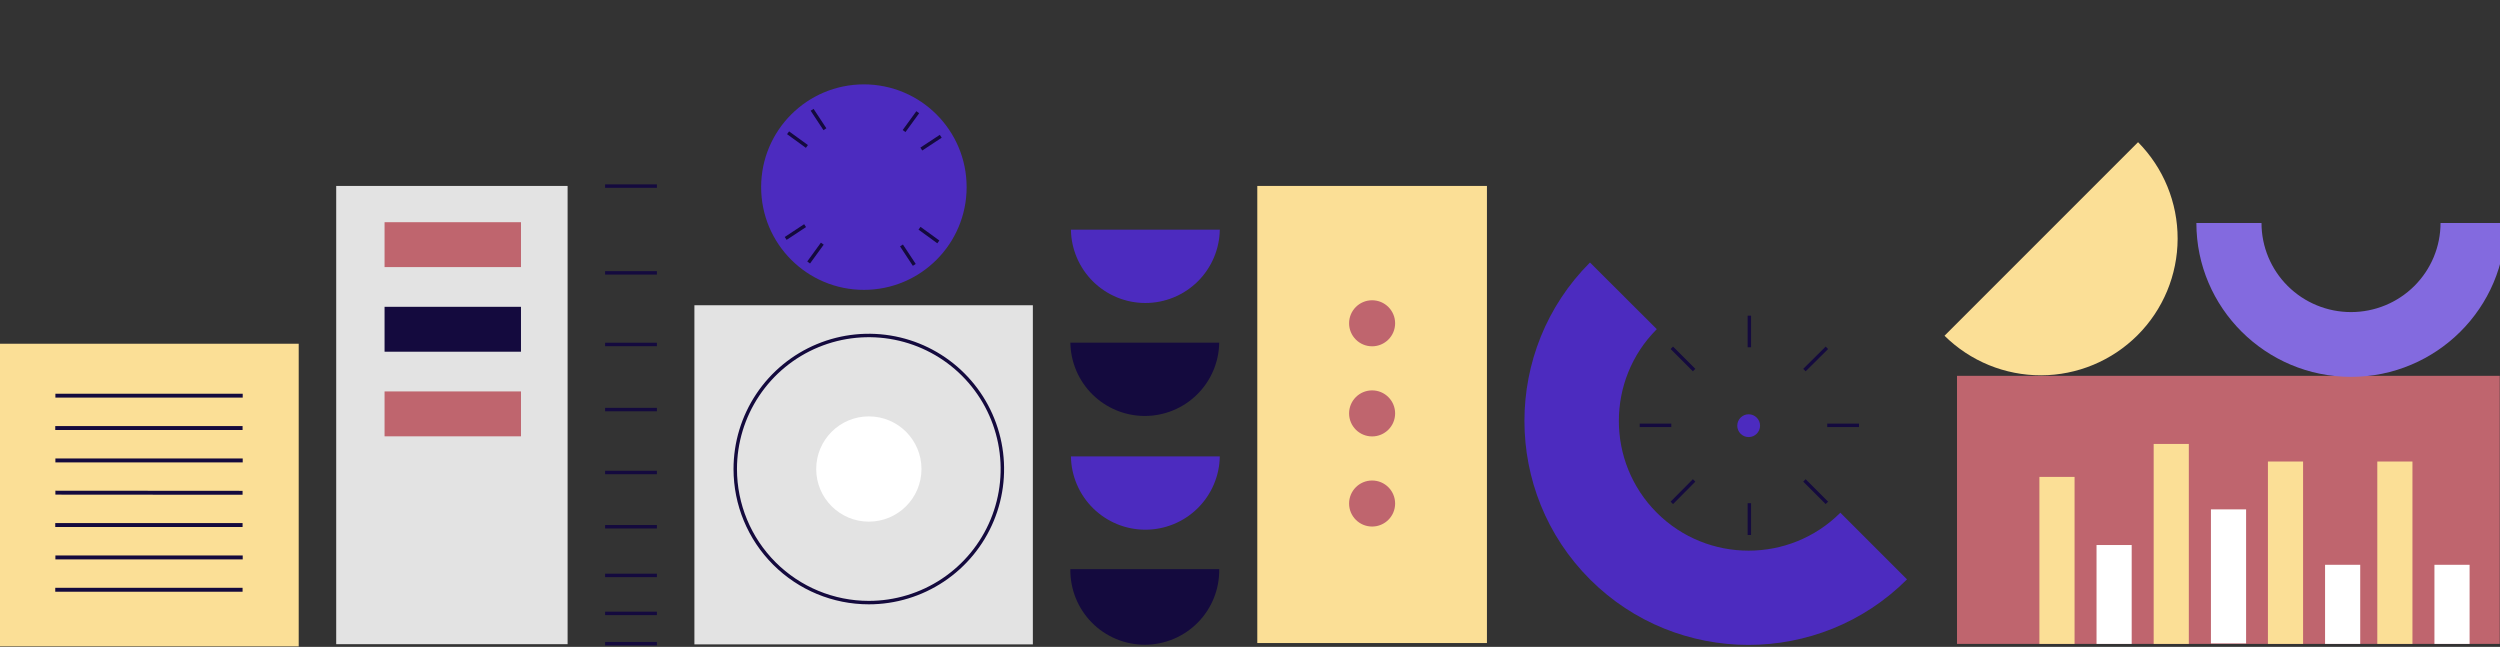 <svg width="1600" height="414" viewBox="0 0 1600 414" fill="none" xmlns="http://www.w3.org/2000/svg">
<rect x="0" y="0" width="1600" height="414" fill="#333333" stroke="none"/>
<rect width="347.348" height="171.565" transform="translate(1252.49 240.531)" fill="#BF656E"/>
<path d="M1305.22 305.219H1327.72V412.095H1305.22V305.219Z" fill="#FBDF96"/>
<path d="M1341.78 348.814H1364.28V412.097H1341.78V348.814Z" fill="white"/>
<path d="M1378.35 284.125H1400.85V412.095H1378.35V284.125Z" fill="#FBDF96"/>
<path d="M1415 326H1437.5V411.782H1415V326Z" fill="white"/>
<path d="M1451.47 295.375H1473.97V412.095H1451.47V295.375Z" fill="#FBDF96"/>
<path d="M1521.47 295.375H1543.97V412.095H1521.47V295.375Z" fill="#FBDF96"/>
<path d="M1488.04 361.471H1510.54V412.096H1488.04V361.471Z" fill="white"/>
<path d="M1558.04 361.471H1580.54V412.096H1558.04V361.471Z" fill="white"/>
<path d="M1244.49 214.877C1260.94 231.156 1283.18 240.258 1306.33 240.195C1329.47 240.131 1351.65 230.907 1368.02 214.539C1384.4 198.17 1393.61 175.988 1393.68 152.839C1393.75 129.691 1384.64 107.458 1368.36 91" fill="#FBDF96"/>
<path d="M1405.68 142.727H1447.36C1447.36 157.845 1453.39 172.345 1464.14 183.037C1474.88 193.727 1489.45 199.733 1504.65 199.733C1519.85 199.733 1534.42 193.727 1545.16 183.037C1555.91 172.345 1561.94 157.845 1561.94 142.727H1603.62C1603.62 196.99 1559.22 241.197 1504.65 241.197C1450.08 241.197 1405.68 197.02 1405.68 142.727Z" fill="#836ADF"/>
<path d="M951.64 119H804.667V411.543H951.64V119Z" fill="#FBDF96"/>
<path d="M892.88 322.257C892.88 314.122 886.293 307.525 878.148 307.525C870.014 307.525 863.416 314.122 863.416 322.257C863.416 330.393 870.014 336.988 878.148 336.988C886.293 336.988 892.88 330.393 892.88 322.257Z" fill="#BF656E"/>
<path d="M892.88 264.579C892.88 256.443 886.293 249.848 878.148 249.848C870.014 249.848 863.416 256.443 863.416 264.579C863.416 272.715 870.014 279.31 878.148 279.31C886.293 279.31 892.88 272.715 892.88 264.579Z" fill="#BF656E"/>
<path d="M892.88 206.903C892.88 198.767 886.293 192.172 878.148 192.172C870.014 192.172 863.416 198.767 863.416 206.903C863.416 215.039 870.014 221.635 878.148 221.635C886.293 221.635 892.88 215.039 892.88 206.903Z" fill="#BF656E"/>
<path d="M780.302 364.258C780.401 370.575 779.241 376.847 776.887 382.711C774.544 388.575 771.052 393.913 766.609 398.414C762.178 402.915 756.895 406.489 751.071 408.929C745.247 411.37 738.987 412.626 732.669 412.626C726.352 412.626 720.098 411.37 714.27 408.929C708.442 406.489 703.158 402.915 698.726 398.414C694.293 393.913 690.798 388.575 688.448 382.711C686.097 376.847 684.936 370.575 685.033 364.258" fill="#140A3E"/>
<path d="M780.667 292.09C780.479 304.598 775.373 316.53 766.466 325.308C757.547 334.086 745.545 339.006 733.034 339.006C720.524 339.006 708.516 334.086 699.603 325.308C690.69 316.53 685.588 304.598 685.396 292.09" fill="#4C2BBF"/>
<path d="M780.667 147C780.479 159.508 775.373 171.44 766.466 180.218C757.547 188.996 745.545 193.916 733.034 193.916C720.524 193.916 708.516 188.996 699.603 180.218C690.69 171.44 685.588 159.508 685.396 147" fill="#4C2BBF"/>
<path d="M780.302 219.295C780.114 231.804 775.008 243.735 766.101 252.513C757.182 261.291 745.18 266.212 732.669 266.212C720.159 266.212 708.151 261.291 699.238 252.513C690.325 243.735 685.223 231.804 685.032 219.295" fill="#140A3E"/>
<path fill-rule="evenodd" clip-rule="evenodd" d="M420.418 120.21H387.264V118H420.418V120.21ZM420.418 175.735H387.264V173.525H420.418V175.735ZM420.418 221.56H387.264V219.35H420.418V221.56ZM420.418 263.231H387.264V261.02H420.418V263.231ZM420.418 303.495H387.264V301.285H420.418V303.495ZM420.418 338.23H387.264V336.02H420.418V338.23ZM420.418 369.364H387.264V367.154H420.418V369.364ZM420.418 393.677H387.264V391.466H420.418V393.677ZM420.418 413.074H387.264V410.864H420.418V413.074Z" fill="#140A3E"/>
<path d="M363.264 119H215.174V412.273H363.264V119Z" fill="#E3E3E3"/>
<path d="M246.119 196.361H333.425V225.095H246.119V196.361Z" fill="#140A3E"/>
<path d="M246.119 142.207H333.425V170.94H246.119V142.207Z" fill="#BF656E"/>
<path d="M246.119 250.514H333.425V279.247H246.119V250.514Z" fill="#BF656E"/>
<path d="M1017.58 168L1060.35 210.659C1027.97 243.039 1027.97 295.755 1060.35 328.136C1092.73 360.516 1145.45 360.516 1177.83 328.136L1220.49 370.794C1164.57 426.715 1073.5 426.715 1017.58 370.794C961.66 314.874 961.66 223.92 1017.58 168Z" fill="#4C2BBF"/>
<path d="M1119.14 265.143C1115.11 265.143 1111.85 268.408 1111.85 272.436C1111.85 276.465 1115.11 279.73 1119.14 279.73C1123.17 279.73 1126.44 276.465 1126.44 272.436C1126.44 268.408 1123.17 265.143 1119.14 265.143Z" fill="#4C2BBF"/>
<path fill-rule="evenodd" clip-rule="evenodd" d="M1118.48 222.263V202.039H1120.69V222.263H1118.48ZM1169.98 223.379L1155.61 237.636L1154.07 236.067L1168.43 221.81L1169.98 223.379ZM1083.44 237.633L1069.18 223.376L1070.75 221.813L1085.01 236.07L1083.44 237.633ZM1189.76 273.321H1169.43V271.111H1189.76V273.321ZM1069.63 273.321H1049.41V271.111H1069.63V273.321ZM1168.42 322.618L1154.06 308.251L1155.62 306.689L1169.99 321.056L1168.42 322.618ZM1085.01 308.249L1070.75 322.616L1069.18 321.059L1083.44 306.692L1085.01 308.249ZM1118.48 342.393V322.058H1120.69V342.393H1118.48Z" fill="#140A3E"/>
<path d="M661.027 195.361H444.418V412.403H661.027V195.361Z" fill="#E3E3E3"/>
<path fill-rule="evenodd" clip-rule="evenodd" d="M522.904 220.194C538.725 213.641 556.133 211.927 572.929 215.267C589.724 218.608 605.152 226.855 617.261 238.963C629.37 251.072 637.616 266.5 640.957 283.295C644.298 300.091 642.583 317.499 636.03 333.32C629.476 349.142 618.379 362.664 604.141 372.177C589.902 381.691 573.162 386.77 556.037 386.77C533.074 386.77 511.051 377.648 494.814 361.41C478.576 345.173 469.454 323.15 469.454 300.187C469.454 283.063 474.533 266.322 484.047 252.083C493.56 237.846 507.083 226.748 522.904 220.194ZM572.498 217.435C556.131 214.18 539.167 215.851 523.749 222.236C508.332 228.622 495.156 239.437 485.885 253.312C476.614 267.187 471.665 283.499 471.665 300.187C471.665 322.564 480.555 344.025 496.377 359.847C512.2 375.671 533.66 384.559 556.037 384.559C572.725 384.559 589.038 379.61 602.912 370.34C616.787 361.069 627.602 347.892 633.988 332.475C640.374 317.058 642.044 300.093 638.789 283.727C635.534 267.36 627.498 252.326 615.699 240.527C603.899 228.726 588.864 220.69 572.498 217.435ZM556.037 291.033C553.61 291.033 551.282 291.998 549.565 293.714C547.848 295.43 546.884 297.759 546.884 300.187C546.884 301.997 547.421 303.766 548.427 305.272C549.433 306.777 550.862 307.95 552.535 308.643C554.207 309.336 556.048 309.518 557.823 309.164C559.599 308.811 561.23 307.939 562.51 306.659C563.79 305.379 564.662 303.748 565.015 301.973C565.368 300.197 565.187 298.357 564.494 296.684C563.802 295.011 562.628 293.581 561.123 292.576C559.618 291.57 557.848 291.033 556.037 291.033ZM548.002 292.151C550.133 290.019 553.023 288.823 556.037 288.823C558.285 288.823 560.482 289.489 562.351 290.738C564.22 291.987 565.676 293.761 566.536 295.838C567.397 297.915 567.621 300.199 567.183 302.404C566.745 304.607 565.662 306.633 564.073 308.222C562.483 309.812 560.459 310.893 558.254 311.332C556.05 311.771 553.765 311.546 551.688 310.686C549.612 309.825 547.838 308.368 546.589 306.499C545.34 304.632 544.674 302.434 544.674 300.187C544.674 297.173 545.871 294.282 548.002 292.151Z" fill="#140A3E"/>
<path d="M556.061 333.855C574.666 333.855 589.747 318.774 589.747 300.17C589.747 281.566 574.666 266.484 556.061 266.484C537.457 266.484 522.375 281.566 522.375 300.17C522.375 318.774 537.457 333.855 556.061 333.855Z" fill="white"/>
<path d="M552.884 185.512C589.199 185.512 618.64 156.072 618.64 119.756C618.64 83.44 589.199 54 552.884 54C516.567 54 487.127 83.44 487.127 119.756C487.127 156.072 516.567 185.512 552.884 185.512Z" fill="#4C2BBF"/>
<path fill-rule="evenodd" clip-rule="evenodd" d="M520.677 69.664L528.872 82.1L527.027 83.316L518.831 70.881L520.677 69.664ZM577.722 83.215L586.473 71.166L588.261 72.465L579.51 84.514L577.722 83.215ZM505.018 84.083L517.068 92.833L515.77 94.623L503.719 85.871L505.018 84.083ZM589.035 94.481L601.472 86.287L602.687 88.132L590.251 96.327L589.035 94.481ZM502.219 151.667L514.655 143.48L515.87 145.327L503.434 153.513L502.219 151.667ZM589.137 145.176L601.186 153.927L599.888 155.715L587.837 146.965L589.137 145.176ZM516.636 167.334L525.388 155.284L527.176 156.583L518.425 168.633L516.636 167.334ZM577.871 156.482L586.066 168.918L584.22 170.134L576.026 157.698L577.871 156.482Z" fill="#140A3E"/>
<path d="M191.174 220H0V413.69H191.174V220Z" fill="#FBDF96"/>
<path fill-rule="evenodd" clip-rule="evenodd" d="M155.336 254.486H35.452V251.971H155.336V254.486ZM155.247 275.207H35.363V272.692H155.247V275.207ZM155.336 295.929H35.452V293.414H155.336V295.929ZM155.246 316.651L35.451 316.562L35.453 314.047L155.248 314.135L155.246 316.651ZM155.247 337.284H35.363V334.768H155.247V337.284ZM155.336 358.006H35.452V355.49H155.336V358.006ZM155.247 378.728H35.363V376.213H155.247V378.728Z" fill="#140A3E"/>
</svg>
